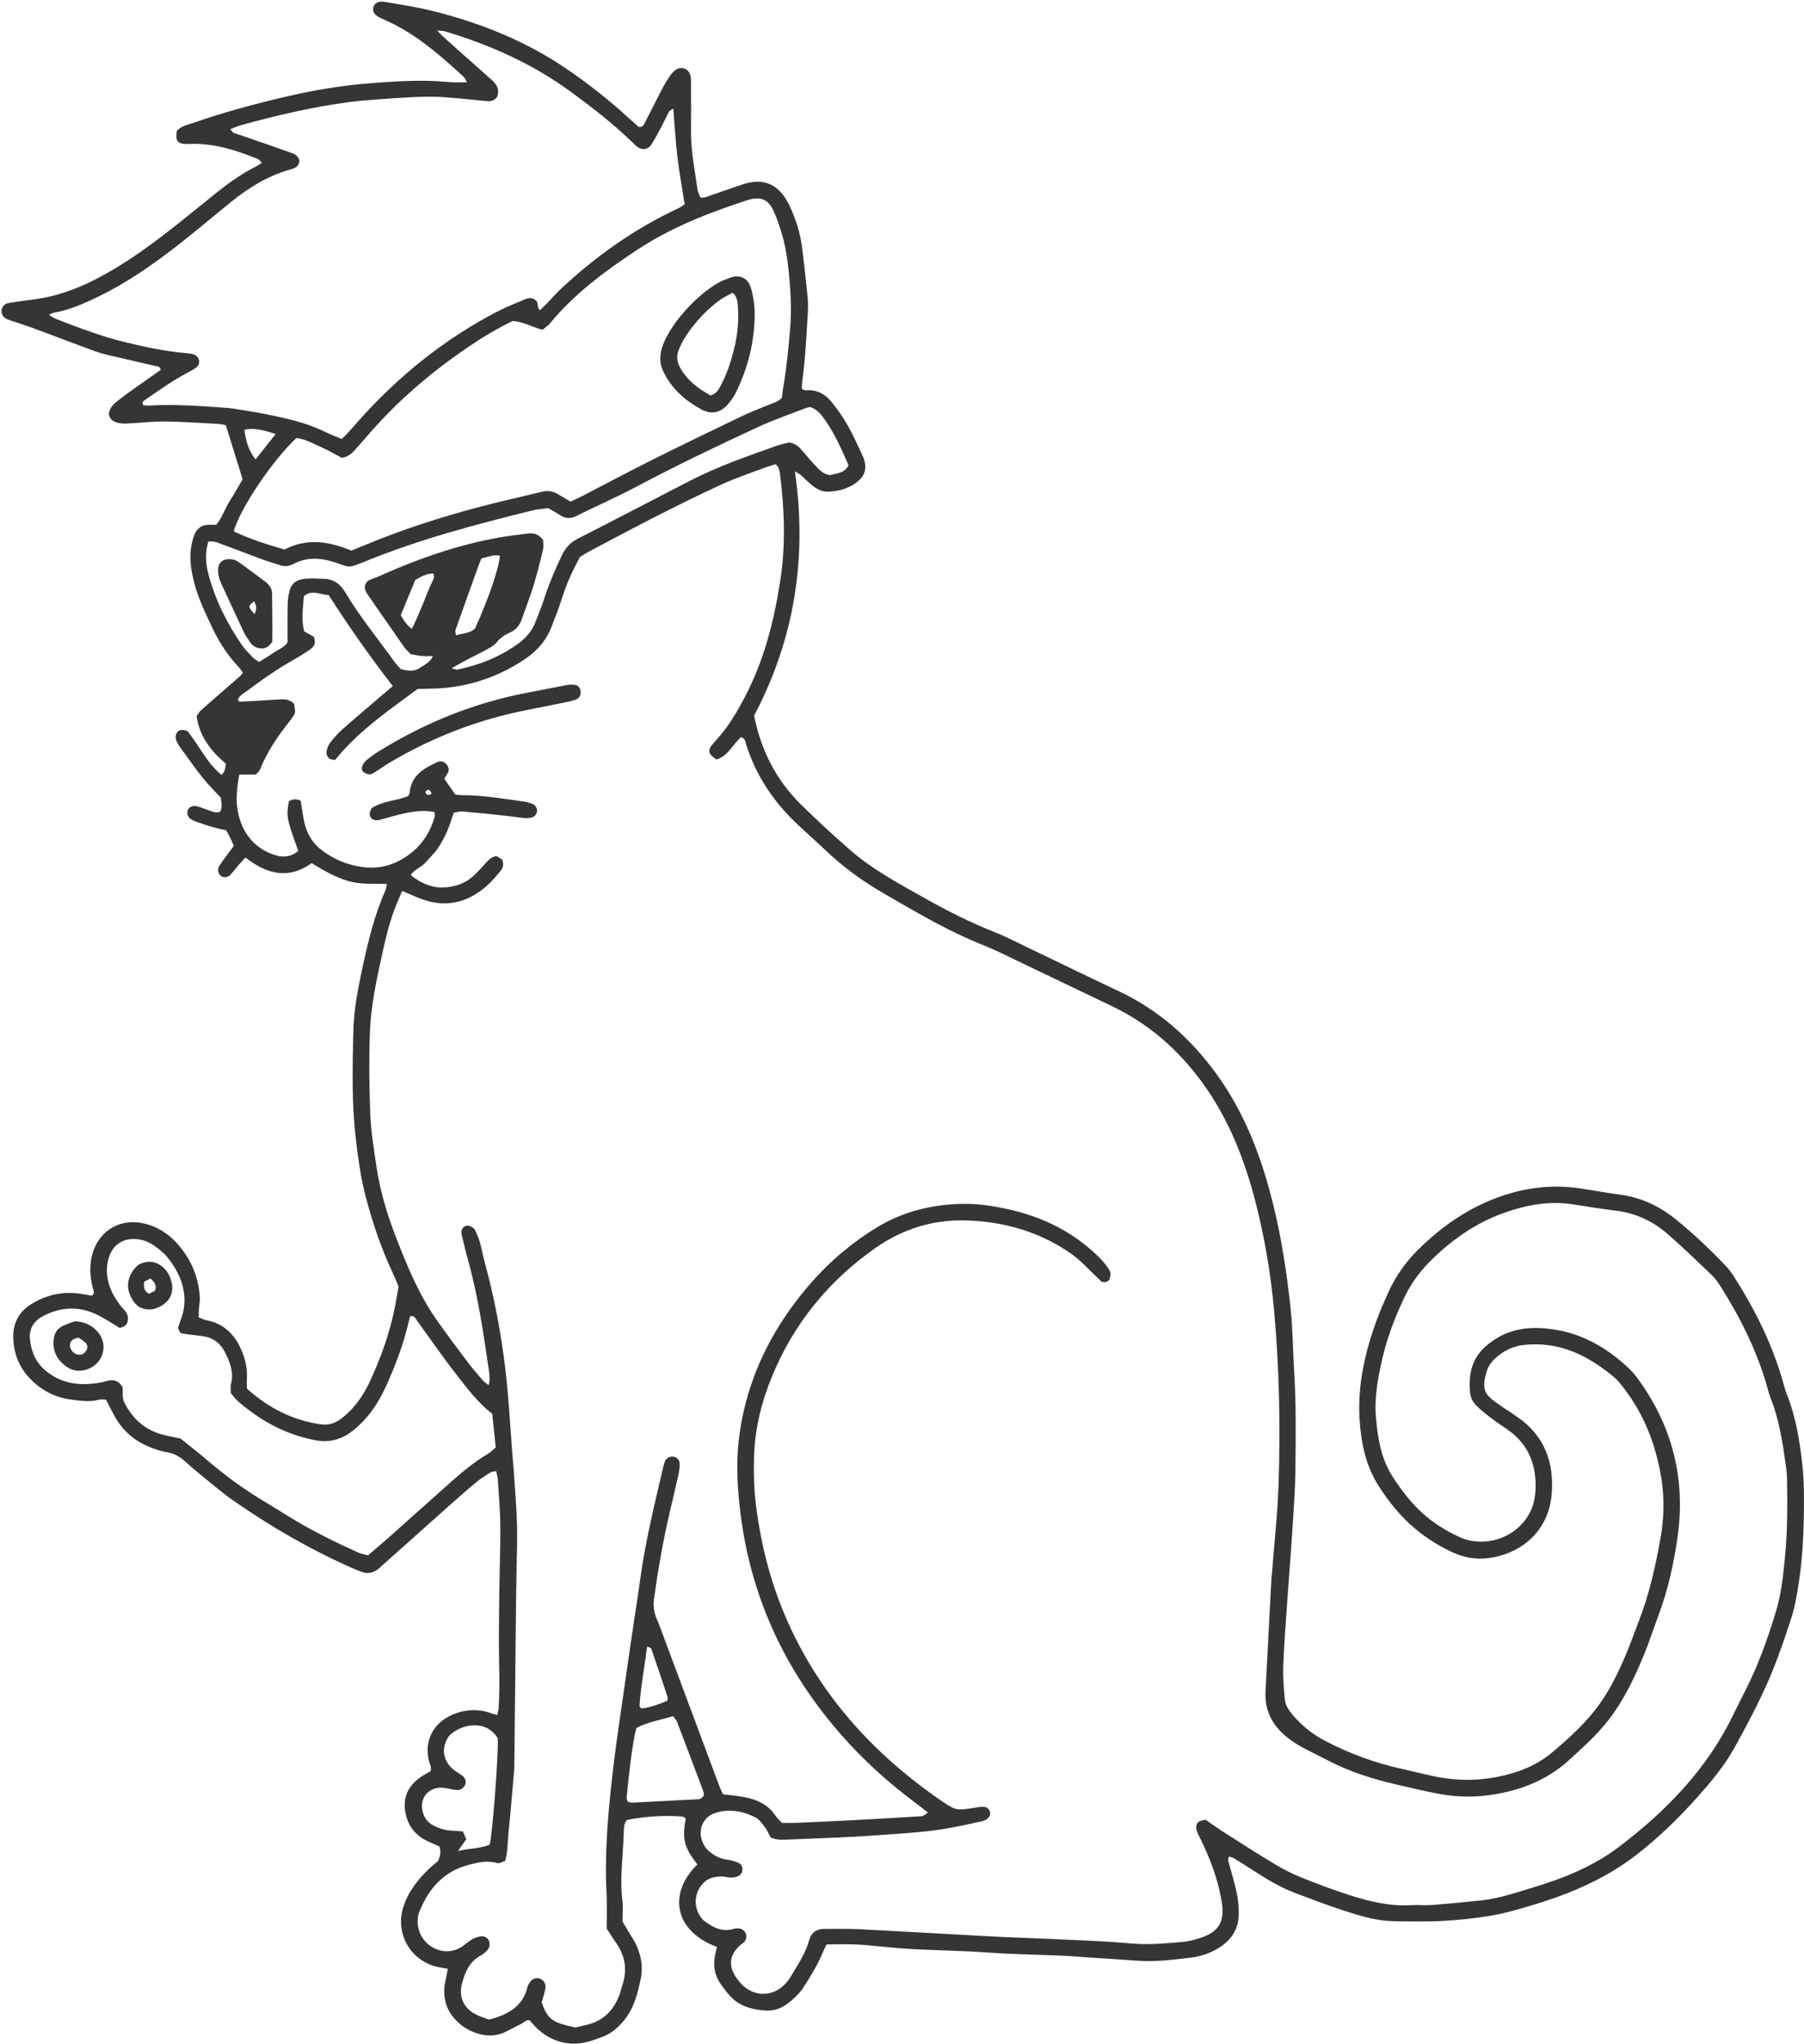<svg width="1074" height="1216" viewBox="0 0 1074 1216" fill="none" xmlns="http://www.w3.org/2000/svg">
<path d="M426.842 1158.4C402.172 1149.49 396.986 1127.25 415.177 1109.37C412.28 1105.43 409.165 1101.49 407.903 1096.44C406.689 1091.58 407.405 1086.93 408.262 1082.02C407.576 1081.61 406.938 1080.93 406.237 1080.87C395.973 1079.98 383.467 1080.79 373.265 1082.89C371.459 1084.87 371.443 1087.49 371.381 1089.98C371.023 1103.53 368.873 1117.02 370.524 1130.63C371.038 1134.8 370.602 1139.1 370.602 1143.34C371.817 1145.41 372.954 1147.34 374.106 1149.26C375.555 1151.69 377.221 1154.01 378.436 1156.53C381.567 1163.04 382.968 1169.83 381.504 1177.09C379.698 1186.02 377.517 1194.71 371.599 1202.03C368.141 1206.31 364.107 1209.86 359.015 1211.79C354.295 1213.59 349.358 1215.47 344.406 1215.88C335.341 1216.62 327.149 1213.54 320.28 1207.45C318.396 1205.78 316.838 1203.77 315.296 1202.09C313.069 1201.76 311.995 1203.31 310.562 1204.05C307.307 1205.74 304.052 1207.45 300.765 1209.07C287.356 1215.67 268.604 1205.3 265.193 1191.06C264.18 1186.87 264.258 1182.67 265.208 1178.46C265.707 1176.28 266.112 1174.1 266.641 1171.45C264.663 1171.1 263.044 1170.82 261.439 1170.52C244.697 1167.31 234.916 1150.77 240.196 1134.49C243.155 1125.35 248.964 1118.12 255.77 1111.6C257.39 1110.04 259.212 1108.68 260.816 1107.35C262.031 1104.49 262.748 1101.83 261.533 1098.61C259.197 1097.56 256.596 1096.52 254.104 1095.31C246.005 1091.35 241.815 1084.51 241.005 1075.82C240.336 1068.56 243.513 1062.6 249.307 1058.2C251.534 1056.52 254.057 1055.24 256.3 1053.89C257.094 1051.57 255.879 1049.81 255.412 1047.96C252.609 1037.01 257.001 1026.73 266.937 1021.46C274.787 1017.32 282.995 1016.37 291.545 1019.08C292.869 1019.5 294.193 1019.95 296 1020.56C296.327 1018.95 296.747 1017.68 296.841 1016.37C297.432 1007.62 297.37 998.877 297.168 990.093C296.825 975.685 297.121 961.247 297.277 946.824C297.417 933.818 297.977 920.797 297.868 907.791C297.791 898.477 296.918 889.163 296.327 879.849C296.233 878.494 295.766 877.154 295.377 875.332C294.084 875.597 292.916 875.535 292.09 876.049C289.225 877.84 286.328 879.662 283.727 881.796C278.914 885.737 274.242 889.849 269.585 893.976C255.63 906.374 241.722 918.803 227.798 931.233C226.739 932.167 225.758 933.211 224.59 934.005C221.895 935.874 218.921 936.559 215.743 935.422C213.61 934.675 211.523 933.818 209.451 932.915C184.547 921.903 161.107 908.305 138.789 892.761C131.843 887.917 125.442 882.31 118.838 876.983C115.754 874.491 112.795 871.874 109.82 869.242C106.799 866.563 103.481 864.725 99.37 864.071C96.052 863.541 92.766 862.467 89.635 861.221C80.384 857.576 73.126 851.502 68.267 842.732C66.507 839.54 64.887 836.269 63.081 832.795C61.617 832.795 60.168 832.499 58.876 832.842C53.518 834.306 48.238 833.481 42.896 832.842C32.913 831.643 24.533 827.266 17.696 820.101C10.968 813.046 7.806 804.308 7.884 794.635C7.946 786.739 11.637 780.368 18.257 776.194C27.119 770.602 36.9 768.282 47.413 769.746C49.92 770.088 52.428 770.556 54.795 770.945C56.726 769.341 55.527 767.674 55.169 766.163C53.44 758.89 53.019 751.647 55.527 744.451C59.95 731.71 71.834 725.059 85.025 727.816C96.27 730.168 104.26 737.131 110.428 746.258C114.384 752.13 117 758.734 118.246 765.805C118.885 769.45 119.274 773.048 118.635 776.755C118.262 778.935 118.386 781.209 118.277 783.826C119.944 784.464 121.408 785.274 122.981 785.57C132.31 787.393 138.68 792.875 142.776 801.27C145.673 807.205 147.371 813.404 146.981 820.086C146.872 822.033 146.966 824.011 146.966 826.191C159.675 837.67 174.237 845.162 191.276 847.545C196.026 848.2 200.138 846.548 203.844 843.589C210.853 837.997 215.977 830.911 219.746 822.92C226.755 808.061 232.284 792.642 235.352 776.428C236.037 772.83 236.66 769.216 237.314 765.509C236.084 762.643 234.947 759.762 233.623 756.958C227.004 742.847 222.004 728.128 217.986 713.097C214.84 701.338 213.205 689.298 211.787 677.227C209.295 656.075 209.903 634.862 210.354 613.663C210.635 600.658 213.205 587.839 215.93 575.129C219.263 559.647 223.032 544.29 229.465 529.727C229.901 528.746 229.979 527.593 230.352 525.942C222.207 525.708 214.419 526.409 206.679 524.042C198.985 521.69 192.288 517.656 185.544 513.591C171.418 523.621 158.584 519.93 146.14 510.226C144.598 511.908 143.259 513.295 141.997 514.743C140.346 516.659 138.867 518.746 137.091 520.537C135.596 522.064 133.649 522.391 131.578 521.316C129.335 519.244 129.429 516.799 131.017 514.478C133.556 510.756 136.328 507.205 139.209 503.295C138.509 501.706 137.886 500.18 137.154 498.716C136.406 497.205 135.565 495.741 134.615 493.997C131.983 493.389 129.211 492.906 126.532 492.127C123.027 491.099 119.57 489.838 116.112 488.639C115.318 488.358 114.555 487.953 113.838 487.517C112.001 486.396 111.16 484.371 111.658 482.455C112.187 480.415 114.602 479.06 117.14 479.714C119.585 480.352 121.953 481.318 124.351 482.159C126.469 482.891 128.525 483.997 131.017 482.985C132.621 480.446 131.749 477.658 131.5 474.683C127.965 470.836 124.102 467.082 120.769 462.908C116.019 456.942 111.658 450.681 107.157 444.529C106.487 443.625 105.926 442.628 105.413 441.616C104.447 439.763 104.151 437.753 105.335 435.962C106.612 434.015 108.59 434.015 111.58 434.981C118.168 442.94 122.794 453.578 131.858 461.085C133.961 459.294 134.07 457.098 134.444 454.388C125.924 447.161 118.791 438.563 117.047 426.087C117.794 425.09 118.589 423.564 119.788 422.505C127.404 415.761 135.129 409.141 142.776 402.444C143.384 401.914 143.82 401.198 144.598 400.216C143.757 399.095 143.041 397.927 142.122 396.945C135.674 390.092 130.534 382.351 126.532 373.831C122.576 365.389 118.433 357.025 115.972 347.976C114.181 341.388 112.888 334.721 113.511 327.884C113.792 324.831 114.461 321.731 115.474 318.834C116.891 314.785 119.772 312.246 124.351 312.23C125.753 312.23 127.155 312.23 128.774 312.23C132.248 308.025 133.821 302.776 136.671 298.29C139.381 294.022 141.842 289.583 144.443 285.175C141.094 274.413 137.855 263.93 134.459 253.012C133.12 252.778 131.5 252.327 129.865 252.233C119.43 251.673 108.979 250.925 98.528 250.785C91.473 250.691 84.418 251.532 77.363 251.906C75.385 252.015 73.376 252.155 71.444 251.828C68.267 251.314 65.401 250.115 64.763 246.299C65.277 242.312 68.22 239.882 71.086 237.67C76.911 233.2 82.985 229.057 88.966 224.789C91.224 223.169 93.529 221.612 95.678 220.116C95.289 217.702 93.576 218.045 92.408 217.765C83.343 215.615 74.248 213.59 65.183 211.441C62.162 210.724 59.14 209.961 56.228 208.887C43.784 204.292 31.386 199.557 18.942 194.946C14.986 193.482 10.937 192.236 6.934 190.881C6.14 190.616 5.314 190.398 4.536 190.071C2.059 189.028 0.829 187.252 0.922 184.916C1.016 182.673 2.542 180.726 5.143 180.29C10.142 179.449 15.204 178.841 20.235 178.172C33.255 176.427 45.341 172.159 57.053 166.116C75.54 156.6 92.018 144.264 108.154 131.367C115.007 125.9 121.797 120.355 128.634 114.873C136.157 108.861 143.96 103.269 152.619 98.954C153.616 98.456 154.504 97.755 155.859 96.867C154.909 95.933 154.286 94.905 153.398 94.547C140.222 89.235 126.812 84.952 112.328 85.653C111.487 85.7 110.63 85.715 109.789 85.637C105.459 85.248 104.291 83.208 105.303 77.881C107.842 74.89 111.642 74.298 115.053 73.115C133.462 66.698 152.261 61.667 171.262 57.274C187.553 53.521 204 50.764 220.603 49.518C235.523 48.396 250.506 47.353 265.52 48.692C269.398 49.035 273.338 49.191 278.026 48.91C276.967 47.213 276.562 46.122 275.799 45.437C263.433 34.223 250.958 23.117 236.068 15.236C232.829 13.523 229.433 12.105 226.132 10.501C223.017 8.975 221.755 7.059 222.207 4.676C222.705 2.012 225.01 0.455 228.904 1.109C238.654 2.744 248.45 4.224 258.028 6.638C286.172 13.71 312.851 24.363 336.976 40.749C350.09 49.658 362.534 59.455 374.231 70.171C376.302 72.071 378.436 73.909 380.274 75.544C382.968 75.763 383.467 73.878 384.199 72.46C387.594 65.95 390.834 59.346 394.229 52.835C395.537 50.328 397.017 47.913 398.59 45.577C399.524 44.191 400.646 42.851 401.923 41.792C405.287 39.004 410.317 40.827 411.081 45.172C411.47 47.368 411.345 49.673 411.361 51.932C411.392 60.421 411.486 68.894 411.377 77.382C411.221 89.329 413.573 100.995 415.255 112.739C415.488 114.359 416.36 115.885 416.952 117.489C419.538 117.925 421.531 116.757 423.587 116.072C429.739 114.016 435.86 111.804 442.012 109.748C455.795 105.154 464.611 110.683 470.186 122.707C473.628 130.137 476.245 137.971 477.335 146.133C478.721 156.49 479.827 166.895 480.855 177.299C481.182 180.664 481.042 184.09 480.855 187.47C480.388 195.943 479.858 204.401 479.173 212.858C478.737 218.201 477.989 223.528 477.413 228.87C477.32 229.68 477.413 230.505 477.413 231.487C478.254 231.783 479.048 232.328 479.78 232.25C486.368 231.611 491.399 234.602 495.277 239.415C498.813 243.791 502.037 248.495 504.809 253.386C508.017 259.024 510.634 265.005 513.406 270.877C514.122 272.388 514.699 274.039 514.964 275.674C515.602 279.553 514.543 282.933 511.568 285.643C506.273 290.456 499.825 292.325 492.91 292.558C489.094 292.683 485.823 290.736 482.942 288.353C480.762 286.562 478.83 284.475 476.712 282.59C475.98 281.936 475.015 281.531 473.223 280.456C480.762 332.229 472.834 380.467 448.958 425.807C452.992 446.32 461.994 463.967 476.65 478.483C486.088 487.829 495.9 496.816 505.899 505.569C519.169 517.189 534.697 525.506 549.96 534.104C563.743 541.876 577.87 548.994 592.619 554.835C599.425 557.529 605.951 560.987 612.585 564.149C630.418 572.684 648.189 581.36 666.084 589.786C689.929 601.032 708.899 617.9 724.287 639.145C740.827 661.963 750.686 687.663 757.508 714.733C762.772 735.604 766.027 756.787 768.316 778.188C769.64 790.586 769.671 803.031 770.435 815.429C771.68 835.505 771.462 855.582 771.182 875.659C770.995 888.088 770.045 900.502 769.235 912.916C768.316 927.012 767.148 941.108 766.183 955.203C765.342 967.337 764.407 979.455 763.971 991.603C763.737 998.067 764.329 1004.58 764.905 1011.04C765.201 1014.47 767.086 1017.4 769.313 1020.06C774.842 1026.63 781.337 1031.91 788.999 1035.88C803.624 1043.49 818.918 1049.12 835.038 1052.6C843.308 1054.39 851.438 1056.74 859.849 1057.99C874.707 1060.2 889.129 1058.81 903.317 1054.12C910.918 1051.62 917.926 1047.88 924.016 1042.75C935.058 1033.45 945.743 1023.75 953.873 1011.63C959.246 1003.63 963.435 994.968 967.267 986.152C970.413 978.909 973.014 971.433 975.864 964.05C981.907 948.428 985.52 932.136 988.495 915.751C990.707 903.493 991.034 891.048 988.916 878.634C985.738 859.943 979.197 842.67 967.812 827.391C965.632 824.462 963.373 821.41 960.585 819.12C950.913 811.192 940.463 804.604 928.065 801.551C921.368 799.9 914.64 799.588 907.865 800.18C900.872 800.788 894.876 803.794 889.783 808.622C887.478 810.818 885.858 813.357 884.939 816.441C881.715 827.266 884.643 830.147 890.92 834.68C895.047 837.655 899.377 840.334 903.551 843.246C919.515 854.367 925.309 870.13 923.782 888.93C921.929 911.81 904.813 924.769 885.889 927.121C878.429 928.055 871.202 926.685 864.427 923.507C851.189 917.293 839.726 908.664 830.381 897.387C826.97 893.26 823.793 888.883 820.896 884.381C813.031 872.139 810.228 858.339 809.402 844.072C808.203 823.372 812.86 803.654 820.009 784.418C821.971 779.122 824.276 773.951 826.612 768.811C830.973 759.17 837.047 750.65 844.57 743.267C858.229 729.872 873.617 719.063 891.777 712.443C907.491 706.711 923.549 704.656 940.12 707.039C948.219 708.207 956.287 709.733 964.401 710.808C977.11 712.49 988.121 717.723 997.98 725.776C1008.51 734.374 1018.41 743.657 1027.71 753.563C1029.44 755.401 1031 757.472 1032.35 759.606C1045.16 779.745 1055.67 800.943 1062.01 824.057C1062.46 825.693 1062.88 827.344 1063.52 828.901C1069.09 842.67 1071.45 857.202 1073.03 871.796C1074.09 881.609 1074.06 891.577 1073.91 901.452C1073.67 916.436 1072.77 931.404 1070.18 946.201C1069.27 951.481 1068.35 956.823 1066.7 961.901C1063.32 972.383 1059.81 982.85 1055.72 993.067C1049.28 1009.08 1041.17 1024.33 1032.87 1039.44C1026.84 1050.42 1018.83 1060 1010.56 1069.28C999.46 1081.75 987.483 1093.37 974.244 1103.64C956.318 1117.52 935.915 1126.35 914.438 1132.92C906.074 1135.47 897.633 1138.03 889.051 1139.57C879.348 1141.32 869.458 1142.36 859.615 1142.94C849.741 1143.51 839.82 1143.29 829.93 1143.14C819.65 1142.98 809.854 1140.04 800.182 1136.88C790.526 1133.73 781.01 1130.13 771.509 1126.53C762.476 1123.12 754.206 1118.22 746.138 1112.95C742.353 1110.48 738.522 1108.06 734.675 1105.71C733.803 1105.18 732.728 1104.96 731.841 1104.62C730.532 1106.29 731.373 1107.58 731.731 1108.9C733.336 1114.9 735.127 1120.86 736.404 1126.94C737.198 1130.77 737.479 1134.77 737.479 1138.71C737.479 1147.3 733.491 1153.85 726.374 1158.53C721.078 1162 715.144 1164.07 708.961 1164.8C698.589 1166.03 688.185 1167.4 677.672 1166.66C667.798 1165.96 657.923 1165.35 648.049 1164.69C642.691 1164.34 637.334 1163.85 631.976 1163.62C617.569 1163 603.132 1162.86 588.756 1161.8C573.789 1160.71 558.806 1160.55 543.854 1159.76C534.541 1159.26 525.258 1158.23 515.976 1157.39C508.08 1156.67 500.199 1156.81 492.084 1156.98C491.259 1158.71 490.465 1160.16 489.842 1161.69C486.711 1169.32 482.397 1176.28 477.911 1183.14C476.541 1185.24 474.687 1187.08 472.865 1188.82C468.037 1193.43 462.726 1196.8 455.546 1196.28C447.665 1195.72 440.454 1193.79 434.879 1187.89C432.745 1185.64 430.892 1183.12 429.1 1180.6C425.472 1175.47 424.506 1169.76 425.643 1163.64C425.954 1162 426.375 1160.4 426.858 1158.29L426.842 1158.4ZM239.464 530.069C237.844 533.87 236.458 536.923 235.243 540.053C231.785 549.04 229.558 558.386 227.502 567.778C224.107 583.244 220.758 598.789 220.198 614.629C219.621 631.014 219.824 647.447 220.494 663.832C220.914 673.956 222.658 684.049 224.107 694.126C226.35 709.593 231.1 724.421 236.785 738.875C243.201 755.182 250.039 771.365 260.256 785.788C266.143 794.09 272.217 802.267 278.353 810.382C281.25 814.214 284.412 817.843 287.558 821.488C288.383 822.453 289.583 823.107 290.907 824.12C291.203 822.702 291.53 821.877 291.498 821.067C291.436 819.089 291.327 817.095 291.031 815.148C287.792 793.358 284.692 771.521 278.758 750.23C277.325 745.074 276.126 739.841 274.849 734.654C274.709 734.109 274.74 733.533 274.725 732.972C274.647 730.682 277.107 728.642 279.35 729.405C280.596 729.826 282.107 730.636 282.683 731.695C283.991 734.156 285.019 736.819 285.783 739.514C286.873 743.314 287.496 747.239 288.555 751.039C294.333 772.066 298.351 793.452 300.906 815.055C302.868 831.596 303.693 848.293 305.017 864.912C305.266 868.012 305.593 871.111 305.796 874.211C306.777 889.163 308.21 904.069 307.836 919.115C307.276 941.45 307.135 963.801 306.871 986.136C306.606 1007.91 306.419 1029.69 306.185 1051.48C306.185 1052.89 306.014 1054.29 305.889 1055.71C304.861 1067.25 303.958 1078.81 302.743 1090.34C302.151 1095.9 302.354 1101.58 300.796 1107.25C299.068 1107.75 297.277 1108.93 295.953 1108.53C290.19 1106.82 284.661 1108.17 279.226 1109.54C263.9 1113.45 254.882 1124.1 249.338 1138.28C249.229 1138.54 249.182 1138.82 249.12 1139.09C247.438 1146.14 250.257 1153.67 256.113 1157.79C262.389 1162.22 270.146 1162 275.893 1157.67C277.699 1156.31 279.444 1154.83 281.406 1153.73C282.823 1152.92 284.521 1152.44 286.141 1152.17C288.383 1151.81 290.377 1153 291.031 1154.69C291.81 1156.7 291.623 1158.67 290.206 1160.26C289.1 1161.5 287.776 1162.72 286.312 1163.49C279.381 1167.16 276.734 1173.62 274.958 1180.6C273.042 1188.1 276.033 1194.77 282.917 1198.42C285.611 1199.85 288.602 1200.72 291.047 1201.69C292.76 1201.22 293.866 1200.97 294.925 1200.61C304.27 1197.56 311.699 1192.53 314.066 1182.15C314.362 1180.86 315.328 1179.63 316.215 1178.56C317.43 1177.08 320.016 1176.61 321.651 1177.37C323.629 1178.29 324.704 1179.91 324.766 1182.03C324.797 1183.12 324.486 1184.26 324.205 1185.33C323.645 1187.51 322.99 1189.66 322.461 1191.5C326.105 1201.53 328.66 1203.4 342.443 1206.36C344.499 1205.89 346.695 1205.41 348.891 1204.91C359.201 1202.57 365.649 1196.05 369.013 1186.24C369.652 1184.37 370.135 1182.43 370.727 1180.55C373.483 1171.87 372.16 1163.84 367.004 1156.36C364.933 1153.36 362.986 1150.26 361.195 1147.51C361.195 1140.44 361.491 1133.92 361.133 1127.44C359.996 1107.03 361.397 1086.66 363.453 1066.44C366.054 1040.88 370.135 1015.47 373.717 989.999C376.162 972.648 378.966 955.359 381.395 938.008C384.51 915.86 389.899 894.21 394.945 872.466C395.194 871.376 395.537 870.286 395.989 869.258C396.799 867.451 398.917 866.407 400.895 866.703C402.873 866.984 404.586 868.65 404.617 870.706C404.648 872.653 404.508 874.662 404.088 876.563C402.39 884.288 400.583 891.998 398.761 899.692C394.727 916.763 391.752 934.005 389.354 951.372C388.793 955.437 389.26 959.175 390.865 962.944C392.952 967.882 394.743 972.959 396.612 977.99C407.187 1006.31 417.747 1034.64 428.337 1062.95C428.914 1064.5 429.692 1065.98 430.424 1067.6C434.583 1068.13 438.508 1068.48 442.386 1069.17C450.126 1070.52 457.026 1073.37 461.62 1080.29C462.679 1081.89 464.206 1083.19 465.53 1084.64C468.302 1084.64 470.841 1084.73 473.364 1084.62C484.375 1084.15 495.402 1083.69 506.413 1083.11C519.963 1082.39 533.513 1081.57 547.047 1080.77C547.888 1080.73 548.792 1080.73 549.555 1080.4C550.443 1080.03 551.19 1079.32 552.452 1078.45C549.01 1075.8 546.144 1073.55 543.232 1071.37C519.994 1053.89 499.809 1033.45 483.035 1009.69C455.733 970.997 441.451 927.837 439.115 880.675C438.352 865.348 439.94 850.24 443.803 835.303C450.889 807.859 464.642 784.091 483.16 762.97C494.405 750.136 507.394 739.264 522.003 730.355C537.625 720.838 554.694 716.711 572.839 716.306C582.246 716.104 591.435 717.568 600.546 719.592C621.136 724.156 639.358 733.268 654.45 748.189C656.833 750.541 658.967 753.251 660.696 756.117C661.412 757.301 661.132 759.466 660.602 760.93C659.979 762.674 658.219 763.188 655.79 762.643C654.964 761.818 653.812 760.603 652.597 759.481C647.846 755.058 643.486 750.105 638.237 746.367C619.485 733.019 598.101 726.897 575.393 726.165C555.691 725.542 537.484 731.118 521.162 742.582C493.361 762.098 472.694 787.362 459.705 818.746C453.506 833.714 449.581 849.368 448.974 865.629C448.569 876.36 448.88 887.06 450.329 897.792C453.257 919.489 458.568 940.485 467.087 960.655C486.867 1007.44 519.48 1043.42 560.955 1071.86C568.976 1077.36 570.035 1077.27 580.066 1075.66C581.997 1075.35 583.959 1074.93 585.875 1075.09C587.619 1075.21 588.928 1076.49 589.426 1078.3C589.8 1079.71 588.787 1081.72 587.277 1082.55C586.545 1082.95 585.781 1083.42 584.972 1083.59C579.458 1084.81 573.945 1086.01 568.4 1087.11C553.106 1090.15 537.547 1090.85 522.066 1092C504.31 1093.33 486.493 1093.78 468.691 1094.57C465.312 1094.73 461.916 1094.84 458.723 1093.19C457.618 1091.15 456.777 1089 455.422 1087.24C453.724 1085.03 451.948 1082.42 449.581 1081.26C442.043 1077.53 434.022 1076.09 425.752 1078.76C419.429 1080.8 415.987 1087.14 417.482 1093.55C418.292 1096.96 419.958 1099.84 422.73 1102.03C425.892 1104.54 429.381 1106.16 433.493 1106.61C435.673 1106.85 437.869 1107.59 439.878 1108.54C441.467 1109.29 442.183 1110.97 441.965 1112.84C441.747 1114.73 440.61 1115.99 438.913 1116.55C437.604 1116.99 436.171 1117.2 434.801 1117.17C433.119 1117.14 431.437 1116.53 429.755 1116.53C425.721 1116.55 421.812 1117.3 418.837 1120.32C411.439 1127.81 413.682 1138.98 420.005 1143.53C425.004 1147.12 430.175 1149.65 436.545 1147.76C437.339 1147.53 438.212 1147.41 439.053 1147.39C441.202 1147.36 442.884 1148.25 443.896 1150.19C444.769 1151.89 444.364 1154.26 442.915 1155.68C442.121 1156.45 441.062 1156.97 440.252 1157.75C434.443 1163.21 433.602 1169.43 437.869 1175.99C439.099 1177.87 440.501 1179.69 442.121 1181.24C449.425 1188.2 460.016 1188.03 467.04 1180.86C468.411 1179.46 469.704 1177.89 470.7 1176.2C474.843 1169.15 479.562 1162.4 481.774 1154.34C482.942 1150.05 485.979 1147.72 490.496 1147.72C497.847 1147.72 505.214 1147.56 512.549 1147.93C538.528 1149.26 564.475 1150.83 590.454 1152.2C602.587 1152.84 614.75 1153.17 626.883 1153.76C642.131 1154.51 657.425 1154.9 672.61 1156.33C683.154 1157.33 693.511 1156.41 703.9 1155.47C708.338 1155.07 712.824 1153.84 716.982 1152.22C725.19 1149.03 728.321 1143.71 727.76 1135.05C727.635 1133.09 727.262 1131.13 726.903 1129.18C724.692 1117.13 720.346 1105.82 715.02 1094.84C714.163 1093.06 713.182 1091.32 712.559 1089.45C711.921 1087.52 711.843 1085.29 713.634 1084C714.833 1083.13 716.624 1083.05 717.699 1082.74C721.748 1085.51 725.175 1088 728.741 1090.27C738.756 1096.64 748.739 1103.09 758.909 1109.18C763.987 1112.22 769.313 1114.93 774.795 1117.14C784.218 1120.93 793.75 1124.51 803.422 1127.61C815.289 1131.41 827.36 1134.35 840.022 1133.59C844.243 1133.34 848.526 1133.81 852.746 1133.48C862.59 1132.72 872.433 1131.8 882.26 1130.71C892.711 1129.56 902.648 1126.08 912.631 1123.09C930.822 1117.62 948.468 1110.55 963.747 1098.98C991.999 1077.56 1016.3 1052.61 1031.93 1020.2C1034.27 1015.37 1036.7 1010.57 1039.13 1005.79C1046.74 990.887 1052.32 975.187 1057.19 959.222C1060.51 948.366 1061.65 937.12 1062.74 925.844C1064.25 910.315 1064.14 894.77 1063.88 879.226C1063.85 877.248 1063.64 875.27 1063.38 873.307C1061.37 859.024 1059.34 844.757 1053.89 831.253C1053.05 829.166 1052.57 826.939 1051.95 824.758C1045.81 803.373 1035.95 783.732 1024.08 765.042C1022.57 762.674 1020.86 760.338 1018.83 758.422C1010.46 750.416 1002.08 742.395 993.386 734.732C984.524 726.913 974.244 721.851 962.314 720.402C953.623 719.343 944.98 717.926 936.336 716.586C922.256 714.406 908.768 716.945 895.546 721.617C878.413 727.676 863.991 737.894 851.236 750.65C844.975 756.911 839.897 764.014 836.082 771.989C830.599 783.499 826.036 795.367 823.108 807.781C820.32 819.634 818.108 831.596 819.199 843.885C820.273 856.081 822.298 868.074 829.073 878.603C832.281 883.587 835.77 888.431 839.633 892.917C847.856 902.496 857.948 909.738 869.474 914.816C883.195 920.844 902.071 915.891 910.482 900.596C913.301 895.471 914.204 889.864 914.235 884.226C914.282 871.096 909.859 859.866 899.034 851.751C895.639 849.212 892.01 846.985 888.63 844.43C885.469 842.063 882.338 839.617 879.488 836.892C877.23 834.742 875.548 832.063 875.221 828.792C874.068 817.469 876.342 807.438 885.811 799.962C889.845 796.769 894.159 794.152 899.034 792.517C908.441 789.371 918.113 789.729 927.567 791.473C943.858 794.464 957.564 802.781 969.541 814.011C971.394 815.74 973.076 817.687 974.587 819.727C995.659 848.153 1003.71 880.098 998.681 914.941C996.438 930.547 992.996 946.076 987.436 960.982C984.477 968.91 981.86 976.994 978.636 984.812C973.045 998.425 966.706 1011.68 957.626 1023.41C950.836 1032.18 942.597 1039.51 934.467 1046.97C920.356 1059.93 903.271 1066.13 884.675 1068.36C875.423 1069.47 866 1069.06 856.78 1067.38C848.728 1065.91 840.785 1063.94 832.795 1062.13C817.875 1058.77 803.344 1054.25 789.747 1047.04C783.517 1043.73 776.96 1040.92 771.042 1037.12C759.984 1030.01 752.633 1020.45 753.427 1006.38C753.816 999.609 754.143 992.834 754.486 986.058C755.296 970.53 756.09 955.001 756.916 939.472C756.978 938.351 757.165 937.229 757.258 936.092C758.613 918.336 760.607 900.596 761.199 882.824C762.32 848.604 761.635 814.401 758.567 780.259C756.635 758.827 753.147 737.66 747.882 716.804C741.325 690.84 731.809 666.215 715.923 644.347C701.688 624.753 684.057 609.271 662.175 598.758C644.342 590.207 626.509 581.671 608.661 573.151C601.527 569.74 594.488 566.064 587.152 563.121C575.331 558.37 563.868 552.888 552.732 546.751C543.823 541.845 535.024 536.736 526.224 531.643C513.686 524.4 502.037 515.974 491.524 505.974C486.602 501.301 481.571 496.738 476.556 492.174C461.402 478.39 450.111 462.098 444.052 442.364C443.6 440.915 443.429 438.968 441.077 438.703C436.156 442.956 433.446 449.918 426.531 451.88C422.076 449.077 421.282 446.896 423.478 443.781C424.288 442.628 425.269 441.585 426.219 440.557C433.415 432.831 438.648 423.844 443.538 414.53C454.877 392.958 460.733 369.719 464.47 345.92C467.788 324.846 467.087 303.632 464.424 282.496C464.143 280.3 463.91 277.98 461.729 276.204C459.471 276.936 457.026 277.59 454.674 278.478C445.968 281.796 437.09 284.755 428.649 288.664C402.234 300.891 376.474 314.426 350.776 328.102C348.798 329.145 346.944 330.422 345.231 331.466C340.901 339.487 337.241 347.4 334.625 355.81C332.865 361.464 330.591 366.963 328.519 372.523C325.342 381.043 319.657 387.476 312.104 392.475C295.657 403.347 277.637 409.172 257.935 409.717C254.851 409.795 251.752 409.873 248.653 409.951C231.193 422.816 213.423 434.919 199.483 452.223C198.362 451.943 196.758 451.989 195.87 451.211C194.951 450.385 194.204 448.718 194.359 447.535C194.593 445.666 195.294 443.625 196.415 442.146C198.642 439.233 201.072 436.429 203.813 434C211.85 426.882 220.089 419.966 228.25 412.973C230.15 411.353 232.066 409.733 233.825 408.238C220.058 390.45 207.473 372.414 195.59 353.988C190.575 353.988 185.949 350.593 180.918 354.642C180.467 361.589 179.143 368.816 181.136 375.654C183.488 376.993 185.388 378.083 186.868 378.925C188.114 382.336 187.179 384.625 184.89 386.214C181.65 388.472 178.302 390.622 174.86 392.553C164.97 398.098 155.719 404.593 146.67 411.384C144.707 412.848 142.293 413.985 141.483 416.633C142.029 416.96 142.527 417.49 142.979 417.474C147.215 417.318 151.436 417.085 155.656 416.835C159.597 416.602 163.537 416.259 167.493 416.103C170.39 415.994 173.131 416.555 175.14 418.923C175.857 423.985 175.903 424 174.548 426.181C173.801 427.38 172.929 428.501 172.056 429.607C165.204 438.298 158.989 447.363 154.878 457.737C154.395 458.952 153.118 459.839 152.214 460.867H142.433C141.047 468.858 140.066 476.645 141.935 484.495C144.52 495.32 150.61 503.498 161.045 507.843C166.699 510.195 172.477 510.756 177.585 506.239C170.592 486.972 170.374 485.819 171.994 476.723C174.071 475.415 176.397 475.29 178.972 476.349C179.563 479.979 180.124 483.872 180.841 487.735C182.102 494.635 185.124 500.632 190.621 505.102C198.035 511.114 206.585 514.665 216.024 515.927C223.484 516.924 230.695 515.756 237.423 512.267C248.294 506.628 255.381 497.859 258.745 486.1C258.963 485.368 258.776 484.511 258.776 483.203C253.013 482.019 247.453 482.611 241.955 483.717C237.252 484.667 232.626 485.991 228.016 487.299C225.805 487.922 223.686 488.607 221.444 487.283C219.59 485.399 219.699 483.343 221.335 480.804C227.736 476.583 236.006 476.536 242.999 473.702C243.419 472.829 243.824 472.347 243.871 471.817C244.743 461.444 252.328 457.083 260.505 453.391C262.405 452.534 264.414 453.158 265.863 454.855C267.311 456.553 267.56 458.36 266.345 460.291C265.66 461.397 264.99 462.534 264.508 463.359C266.937 466.848 268.993 469.823 271.002 472.72C272.404 472.876 273.525 473.125 274.631 473.125C287.122 473.079 299.395 475.212 311.699 476.91C313.365 477.144 315.016 477.595 316.605 478.172C318.707 478.935 319.891 480.82 319.704 482.72C319.517 484.651 317.944 486.318 315.826 486.583C314.44 486.754 313.007 486.832 311.621 486.692C308.522 486.38 305.453 485.851 302.37 485.523C293.383 484.573 284.396 483.592 275.394 482.813C273.556 482.658 271.656 483.327 270.099 483.576C268.697 487.626 267.732 491.177 266.236 494.511C264.632 498.108 262.794 501.675 260.567 504.899C258.496 507.89 255.739 510.398 253.356 513.186C250.849 516.129 246.643 517.22 244.572 520.709C250.241 525.444 257.078 528.216 263.324 528.076C269.99 527.92 276.22 526.113 281.328 521.659C284.085 519.26 286.515 516.456 288.991 513.762C290.72 511.893 292.262 509.837 295.595 509.37C296.622 510.008 297.993 510.849 298.959 511.472C300.033 514.385 299.519 516.503 297.9 518.326C295.283 521.285 292.838 524.462 289.879 527.063C278.322 537.187 265.24 540.349 250.553 534.789C247.157 533.496 243.856 531.954 239.448 530.069H239.464ZM203.424 261.205C207.551 257.498 210.853 253.277 214.419 249.321C237.906 223.232 264.881 201.566 296.109 185.367C301.357 182.642 306.917 180.477 312.368 178.187C314.814 177.159 317.321 176.879 319.393 179.137C320.654 180.539 319.424 182.984 321.542 184.589C322.944 183.203 324.127 182.05 325.264 180.866C328.208 177.829 331.027 174.62 334.111 171.739C354.887 152.27 377.891 136.055 403.745 123.969C405.209 123.283 406.517 122.271 407.623 121.57C406.097 111.835 404.399 102.677 403.309 93.441C402.187 84.064 401.674 74.61 400.833 64.579C399.555 65.483 398.668 65.794 398.325 66.402C396.97 68.878 395.849 71.479 394.525 73.971C392.391 77.959 390.335 81.993 387.921 85.809C385.772 89.189 382.314 89.562 379.137 87.179C378.467 86.681 377.891 86.027 377.284 85.435C365.727 74.143 353.018 64.283 339.998 54.736C317.134 37.976 291.748 26.653 264.741 18.616C263.744 18.32 262.623 18.398 260.162 18.18C262.654 20.594 264.149 22.12 265.722 23.538C274.787 31.637 283.882 39.705 292.978 47.773C296.28 50.702 297.65 54.066 295.672 58.053C293.835 60.265 291.607 60.327 289.302 60.109C281.141 59.346 272.996 58.458 264.835 57.851C260.334 57.508 255.801 57.461 251.285 57.586C245.07 57.757 238.856 58.131 232.657 58.598C224.481 59.19 216.288 59.642 208.174 60.701C186.292 63.583 164.861 68.598 143.602 74.454C141.53 75.031 139.537 75.934 137.138 76.837C138.01 77.865 138.415 78.706 139.069 79.002C140.611 79.688 142.262 80.093 143.866 80.653C153.196 83.877 162.556 87.07 171.854 90.388C174.455 91.323 177.383 92.07 178.224 95.45C178.255 99.032 175.545 100.092 172.773 100.855C159.441 104.577 147.994 111.711 137.372 120.309C130.114 126.181 122.95 132.162 115.707 138.049C97.703 152.706 79.138 166.521 58.097 176.708C49.671 180.788 41.167 184.495 31.885 186.1C31.168 186.224 30.498 186.707 29.128 187.361C30.81 188.342 31.9 189.184 33.146 189.666C39.189 192.018 45.232 194.401 51.368 196.535C57.489 198.669 63.641 200.818 69.902 202.423C83.577 205.927 97.36 209.011 111.487 210.195C112.873 210.304 114.306 210.522 115.598 211.005C118.838 212.22 119.601 216.456 116.922 218.575C115.396 219.789 113.62 220.74 111.876 221.643C102.812 226.362 94.557 232.297 86.193 238.106C85.321 238.714 84.278 239.337 85.275 241.128C86.396 241.175 87.782 241.362 89.153 241.284C104.727 240.427 120.224 241.611 135.736 242.748C137.699 242.888 139.661 243.231 141.608 243.558C146.903 244.43 152.214 245.209 157.463 246.268C169.642 248.729 181.822 251.236 193.113 256.766C196.384 258.354 199.779 259.663 203.408 261.22L203.424 261.205ZM209.186 327.634C215.463 325.08 221.179 322.681 226.942 320.423C245.88 313.025 265.286 306.997 284.91 301.763C297.432 298.415 310.126 295.689 322.726 292.574C326.277 291.702 329.392 292.325 332.429 294.209C334.812 295.689 337.272 297.044 339.733 298.461C342.241 297.262 344.546 296.234 346.804 295.082C360.588 287.948 374.278 280.627 388.17 273.681C405.847 264.849 423.649 256.267 441.451 247.732C446.778 245.178 452.338 243.075 457.805 240.801C460.39 239.726 463.209 239.103 465.53 236.673C465.763 234.757 465.919 232.515 466.308 230.318C468.349 218.917 469.345 207.407 470.373 195.865C471.432 183.903 470.654 172.159 469.439 160.384C468.831 154.497 467.959 148.578 466.495 142.862C464.969 136.881 462.991 130.915 460.437 125.308C457.368 118.58 452.867 116.929 445.874 118.829C444.784 119.125 443.71 119.499 442.65 119.841C420.628 127.146 399.119 135.619 379.604 148.485C360.447 161.116 342.038 174.636 327.32 192.532C326.121 193.996 324.392 195.009 322.928 196.208C316.885 194.666 311.699 191.426 305.204 191.006C296.077 195.383 287.122 200.787 278.509 206.644C256.923 221.316 237.158 238.106 219.98 257.856C217.192 261.049 214.388 264.226 211.585 267.404C209.513 269.771 207.286 271.921 203.471 272.388C199.359 270.239 195.013 267.653 190.403 265.659C185.824 263.681 181.386 261.049 176.417 260.644C162.073 274.101 142.823 302.745 139.147 316.171C148.803 320.703 158.943 323.99 169.393 326.965C182.523 320.127 195.636 322.012 209.124 327.603L209.186 327.634ZM72.83 825.148C73.547 827.936 72.363 831.3 74.045 834.602C78.967 844.197 86.225 850.769 96.691 853.589C100.226 854.539 103.839 855.162 107.515 855.956C112.546 860.021 117.701 863.993 122.622 868.214C133.385 877.435 144.707 885.83 156.871 893.104C162.447 896.437 167.945 899.91 173.489 903.29C186.292 911.109 199.748 917.651 213.376 923.834C215.105 924.613 217.067 924.893 219.107 925.454C223.359 921.794 227.455 918.352 231.458 914.8C243.918 903.726 256.315 892.559 268.791 881.516C275.566 875.519 282.512 869.74 290.346 865.115C291.981 864.149 293.352 862.716 295.143 861.252C294.426 854.445 293.71 847.748 293.025 841.191C284.334 834.477 278.073 826.02 271.656 817.796C263.495 807.329 255.973 796.364 248.154 785.633C247.235 784.371 246.659 782.455 244.136 783.234C243.902 784.184 243.622 785.259 243.357 786.349C240.18 799.884 235.305 812.827 229.527 825.428C224.886 835.552 218.671 844.586 209.732 851.517C203.128 856.641 195.995 858.511 187.538 856.906C170.063 853.589 155.205 845.411 141.919 833.979C140.035 832.359 138.602 830.241 137.403 828.87C137.403 826.596 137.107 825.117 137.45 823.793C139.365 816.675 136.967 810.413 133.79 804.323C130.986 798.965 126.578 795.757 120.489 795.009C116.564 794.526 112.639 794.059 108.73 793.514C108.216 793.436 107.764 793 106.97 792.548C106.658 791.785 106.238 790.773 105.973 790.118C107.25 785.975 108.948 782.299 109.477 778.468C111.097 766.802 106.736 756.818 99.572 747.971C97.469 745.385 94.697 743.236 91.956 741.289C88.467 738.797 84.48 737.348 80.104 737.224C73.002 737.037 67.582 740.557 65.121 747.348C64.28 749.7 63.735 752.27 63.657 754.746C63.377 763.36 66.819 770.665 72.067 777.269C73.111 778.593 74.466 779.73 75.276 781.162C76.631 783.546 76.584 786.256 74.948 788.374C74.092 789.48 72.176 789.76 71.335 790.165C66.273 787.19 62.053 784.309 57.505 782.128C46.836 777.019 36.168 777.596 25.733 783.032C20.172 785.929 17.198 790.586 17.821 796.831C18.584 804.339 21.434 811.021 27.57 815.927C37.414 823.808 48.627 824.758 60.48 822.5C62.131 822.188 63.735 821.534 65.401 821.347C68.438 820.989 70.961 821.97 72.815 825.163L72.83 825.148ZM268.837 397.6C271.002 398.176 271.578 398.534 272.061 398.441C285.237 395.808 297.448 390.949 308.428 383.036C312.945 379.781 316.418 375.841 318.505 370.763C320.639 365.53 322.694 360.265 324.439 354.892C327.164 346.543 330.638 338.522 334.407 330.609C336.571 326.077 339.453 322.806 344.047 320.485C366.475 309.099 388.715 297.387 411.096 285.908C427.73 277.372 445.376 271.282 462.944 265.052C465.327 264.211 467.835 263.79 469.719 263.307C473.706 263.821 475.856 266.018 477.896 268.447C480.621 271.687 483.378 274.927 486.306 277.98C488.44 280.207 490.745 282.387 494.296 282.699C498.049 281.5 502.753 281.842 505.167 276.827C501.086 267.466 496.928 257.903 490.807 249.367C488.689 246.392 486.337 243.495 482.335 242.171C481.462 242.39 480.341 242.545 479.329 242.95C470.124 246.533 460.717 249.726 451.777 253.869C427.418 265.145 403.184 276.687 379.464 289.287C367.487 295.642 355.059 301.109 342.895 307.121C339.437 308.835 336.462 308.523 333.347 306.467C331.011 304.925 328.519 303.617 326.323 302.34C323.037 302.807 320.187 302.947 317.461 303.617C283.711 311.887 250.132 320.766 217.846 333.865C206.617 338.413 208.672 337.649 199.296 334.581C190.902 331.824 182.694 331.326 174.657 335.578C171.979 336.995 169.331 337.167 166.481 336.201C163.008 335.017 159.457 334.067 156.015 332.79C147.012 329.457 138.057 325.968 129.039 322.681C127.591 322.152 125.909 322.308 124.102 322.121C121.906 328.974 122.436 335.391 124.102 341.699C128.105 356.885 135.051 370.747 143.913 383.644C145.813 386.416 148.29 388.815 150.626 391.276C151.56 392.257 152.853 392.896 154.239 393.877C157.261 391.977 160.157 390.279 162.914 388.363C165.655 386.448 169.035 385.388 171.169 382.304C171.169 375.576 171.122 368.8 171.2 362.025C171.231 359.486 171.293 356.916 171.729 354.424C173.022 347.119 175.685 344.705 182.974 344.269C186.074 344.082 189.189 344.347 192.288 344.378C198.191 344.44 202.38 347.104 205.417 352.213C214.092 366.838 224.932 379.953 234.822 393.737C235.959 395.326 237.408 396.712 238.7 398.176C242.423 399.017 245.896 399.827 249.462 397.709C254.587 394.687 256.424 393.27 257.717 390.341C255.412 390.341 253.169 390.497 250.942 390.295C248.715 390.108 246.519 389.578 244.51 389.22C243.108 387.74 241.769 386.634 240.803 385.279C233.343 374.626 225.945 363.925 218.531 353.241C218.204 352.773 217.955 352.259 217.721 351.745C216.569 349.269 217.41 346.403 219.824 345.204C221.584 344.331 223.515 343.802 225.306 343.007C248.325 332.681 271.968 324.317 296.872 319.893C302.697 318.865 308.584 318.118 314.471 317.417C317.695 317.027 320.67 317.791 323.333 321.28C323.333 322.775 323.754 325.08 323.255 327.183C321.573 334.316 319.751 341.45 317.617 348.459C315.639 354.938 313.116 361.246 310.951 367.663C309.627 371.604 307.509 374.688 303.553 376.401C300.423 377.756 297.713 379.657 295.501 382.413C294.146 384.096 291.997 385.248 290.05 386.323C286.343 388.379 282.496 390.17 278.743 392.148C275.784 393.706 272.902 395.372 268.853 397.615L268.837 397.6ZM296.342 1034.26C293.212 1029.22 288.726 1026.84 283.462 1026.59C277.98 1026.32 272.887 1028.25 268.557 1031.71C267.498 1032.57 266.672 1033.83 266.018 1035.06C262.794 1041.15 264.134 1047.91 269.6 1052.63C271.298 1054.09 273.354 1055.14 275.145 1056.49C276.983 1057.89 277.653 1059.95 277.045 1061.71C276.407 1063.55 274.506 1065.04 272.591 1065.06C271.469 1065.06 270.348 1064.89 269.242 1064.71C267.031 1064.37 264.819 1063.66 262.607 1063.67C254.244 1063.7 249.307 1070.85 251.845 1078.76C252.858 1081.93 254.649 1084.26 257.483 1085.85C261.237 1087.95 265.24 1089.17 269.569 1089.28C271.516 1089.32 273.447 1089.57 275.581 1089.74C276.298 1091.4 276.952 1092.86 277.59 1094.36C276.048 1096.55 274.693 1098.47 272.622 1101.41C279.771 1099.57 286.047 1100.07 291.592 1097.53C293.383 1089.2 296.747 1044.42 296.342 1034.3V1034.26ZM419.086 1068.39C418.915 1067.25 418.915 1066.37 418.619 1065.6C413.464 1051.87 408.293 1038.13 403.044 1024.42C402.577 1023.22 401.471 1022.27 400.614 1021.13C393.03 1023.46 385.476 1024.65 378.919 1028.11C376.38 1036.57 373.935 1060.56 373.063 1069.5C372.985 1070.26 373.421 1071.07 373.639 1071.93C374.542 1072.19 375.321 1072.64 376.1 1072.61C389.354 1071.97 402.608 1071.27 415.862 1070.56C416.392 1070.52 416.968 1070.28 417.435 1069.98C417.887 1069.7 418.229 1069.23 419.102 1068.38L419.086 1068.39ZM286.701 332.182C286.078 333.569 285.705 334.316 285.424 335.111C280.658 348.35 275.877 361.573 271.189 374.828C270.893 375.669 271.36 376.775 271.501 378.068C275.721 376.651 279.911 376.915 282.854 373.894C290.891 356.075 296.763 339.036 297.65 330.734C293.912 329.612 290.595 331.559 286.717 332.182H286.701ZM397.297 1011.95C397.39 1010.89 397.624 1010.28 397.468 1009.81C394.276 1000.22 391.067 990.607 387.75 981.059C387.563 980.529 386.488 980.296 385.273 979.626C383.732 991.759 381.473 1003.32 380.726 1015.11C380.694 1015.5 381.349 1015.93 381.925 1016.63C387.283 1015.9 392.438 1014.05 397.313 1011.96L397.297 1011.95ZM245.195 374.174C249.961 364.844 253.107 355.265 257.296 346.169C257.935 344.799 259.056 343.257 257.888 341.169C254.026 341.31 250.662 343.054 247.204 345.095C244.354 352.01 241.504 358.957 238.607 366.028C240.273 369.003 241.955 371.791 245.211 374.19L245.195 374.174ZM164.113 258.261C155.407 255.317 150.299 254.663 145.548 255.691C146.343 263.089 148.445 268.806 152.152 273.354C156.015 268.494 159.815 263.681 164.113 258.261ZM256.969 472.238C256.175 470.555 255.537 469.278 253.855 470.353C253.496 470.571 253.169 471.428 253.325 471.755C254.057 473.281 255.256 473.312 256.969 472.238Z" fill="#353535"/>
<path d="M345.714 411.991C345.683 414.265 344.374 415.823 342.396 416.43C339.453 417.349 336.385 417.91 333.347 418.533C322.585 420.776 311.745 422.63 301.077 425.277C276.843 431.29 253.979 440.791 232.455 453.469C229.542 455.182 226.801 457.176 223.936 458.967C222.767 459.699 221.506 460.665 220.229 460.774C219.014 460.867 217.534 460.229 216.506 459.466C215.292 458.562 215.136 456.942 215.774 455.603C216.366 454.357 217.207 453.095 218.251 452.239C220.416 450.447 222.721 448.796 225.104 447.301C252.92 429.981 282.823 417.941 315.094 411.945C322.57 410.559 330.015 408.97 337.506 407.599C339.141 407.303 340.886 407.334 342.537 407.552C344.421 407.786 345.792 409.92 345.714 411.991Z" fill="#353535"/>
<path d="M449.332 187.782C448.974 204.448 445.142 218.824 438.632 232.499C437.308 235.271 435.58 237.95 433.602 240.302C429.163 245.567 423.634 246.891 417.653 243.651C407.763 238.309 399.555 231.097 394.712 220.646C392.578 216.036 392.765 211.254 394.244 206.566C399.166 191.006 420.332 169.699 433.103 165.898C433.913 165.649 434.661 165.213 435.47 164.979C440.75 163.468 445.08 165.509 446.887 170.836C447.961 174.013 448.475 177.408 448.943 180.757C449.332 183.545 449.27 186.395 449.332 187.782ZM423.073 235.365C426.951 233.979 428.073 231.315 429.381 228.839C432.963 222.048 435.268 214.774 437.09 207.391C439.053 199.417 439.94 191.271 439.333 183.031C439.099 179.994 439.162 176.785 436.171 174.153C433.524 175.664 430.689 176.957 428.228 178.763C421.578 183.623 415.94 189.542 410.987 196.13C408.09 199.993 405.629 204.074 403.947 208.622C402.686 212.002 402.982 215.101 404.695 218.356C408.853 226.207 415.551 231.113 423.089 235.349L423.073 235.365Z" fill="#353535"/>
<path d="M44.376 786.209C56.461 786.209 65.51 797.641 59.966 808.061C56.321 814.899 46.805 817.874 40.31 813.653C34.563 809.915 31.215 804.588 31.916 797.283C32.258 793.592 33.8 790.742 37.04 789.122C39.765 787.767 42.709 786.863 44.376 786.225V786.209ZM46.743 795.913C45.575 796.24 45.014 796.333 44.516 796.536C42.507 797.361 41.385 798.872 41.681 801.068C42.024 803.607 44.235 805.741 46.572 806.037C48.581 806.286 50.372 805.351 51.4 803.513C52.319 801.862 52.178 800.149 50.932 798.919C49.624 797.626 47.926 796.738 46.743 795.913Z" fill="#353535"/>
<path d="M82.518 752.472C86.816 750.339 90.835 750.089 94.822 752.41C98.996 754.84 101.207 758.718 102.204 763.219C103.341 768.297 101.815 772.783 97.625 775.929C93.327 779.153 88.405 780.212 83.374 777.907C81.708 777.144 80.275 775.477 79.216 773.904C74.855 767.331 75.291 760.618 80.306 754.575C81.023 753.718 81.926 753.018 82.518 752.457V752.472ZM89.558 760.696C88.156 761.413 86.847 762.098 85.851 762.612C85.446 765.867 85.679 768.266 88.794 769.824C89.963 769.185 91.333 768.437 92.361 767.892C93.264 764.886 92.267 763.064 89.573 760.712L89.558 760.696Z" fill="#353535"/>
<path d="M162.135 381.775C160.048 384.89 157.915 386.105 155.158 385.825C152.51 385.56 150.314 384.283 148.819 382.086C147.402 379.999 145.984 377.865 144.91 375.607C140.455 366.215 136.157 356.745 131.749 347.337C130.41 344.472 129.725 341.497 129.896 338.35C130.083 334.846 132.326 332.868 135.97 332.696C138.337 332.587 140.455 333.242 142.309 334.581C147.558 338.366 152.759 342.197 157.915 346.107C160.22 347.851 161.964 350.063 161.995 353.147C162.089 362.975 162.229 372.788 162.12 381.775H162.135ZM151.623 365.389C152.682 362.742 152.915 360.296 151.233 357.789C147.542 360.654 147.589 361.184 151.623 365.389Z" fill="#353535"/>
</svg>
